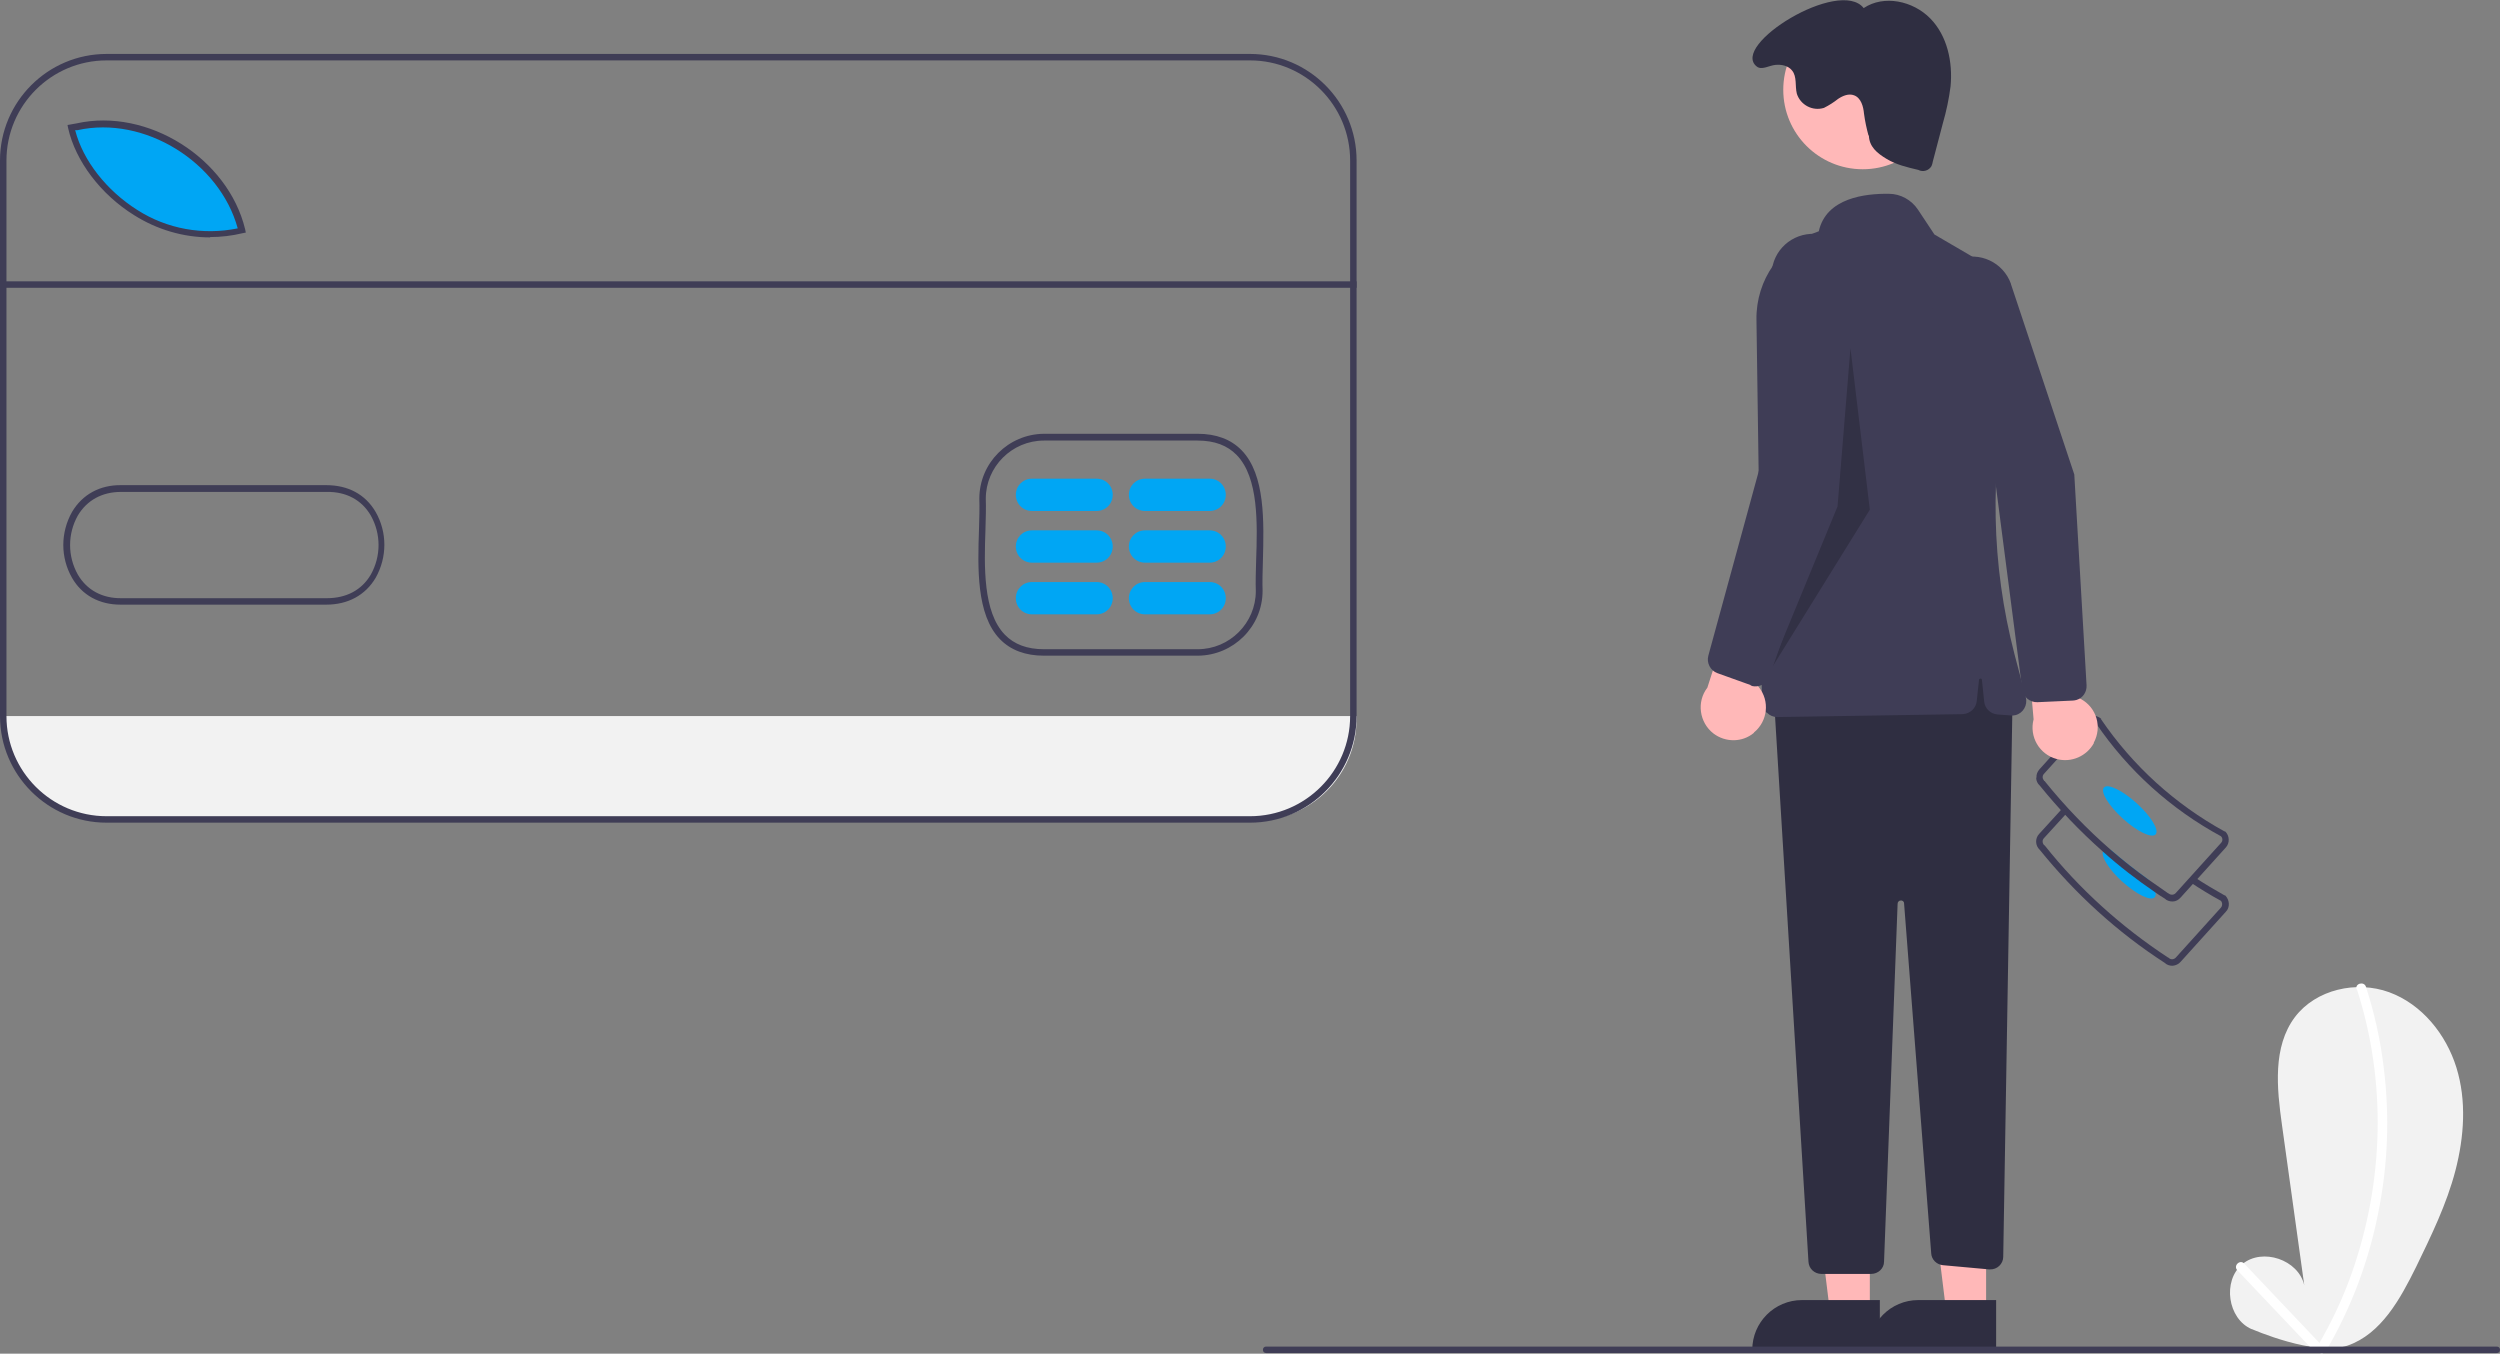 <?xml version="1.0" encoding="UTF-8"?>
<svg id="Ebene_1" xmlns="http://www.w3.org/2000/svg" version="1.1" viewBox="0 0 774 419.1">
  <rect x="0" y="0" width="774" height="419.1" fill="#808080" stroke="none"/>
  <!-- Generator: Adobe Illustrator 29.7.1, SVG Export Plug-In . SVG Version: 2.1.1 Build 8)  -->
  <defs>
    <style>
      .st0 {
        isolation: isolate;
        opacity: .2;
      }

      .st1 {
        fill: #2f2e41;
      }

      .st2 {
        fill: #3f3d56;
      }

      .st3 {
        fill: #00a6f4;
      }

      .st4 {
        fill: #ffb8b8;
      }

      .st5 {
        fill: #fff;
      }

      .st6 {
        fill: #f2f2f2;
      }
    </style>
  </defs>
  <path class="st6" d="M420,221.7v.9c0,17.4-14.1,31.5-31.5,31.5H32.7c-17.4,0-31.5-14.1-31.5-31.5v-.9h418.8Z"/>
  <path class="st3" d="M75.6,71.7c-25.7,6.4-48.8-13.4-52.8-31.8l1.8-.3c21.7-4.8,45.9,10.7,51,32.1Z"/>
  <path class="st6" d="M697.1,411.5c-7.4-3.2-9.1-14.9-2.9-20.1s17.4-1.4,19.2,6.5l-6.9-49.6c-1.6-11.4-2.9-24.2,4-33.4,6.5-8.6,19.1-11.4,29.2-7.7s17.6,13,20.8,23.3,2.4,21.5-.3,31.9-7.5,20.2-12.2,29.9c-4.9,9.9-10.8,20.7-21.2,24.3-10,3.5-29.6-5.1-29.6-5.1Z"/>
  <path class="st5" d="M729.7,306.3c4.6,14.2,6.7,29.1,6.4,44-.3,14.9-3,29.6-7.9,43.6-2.8,8-6.4,15.6-10.7,22.9-.4.7-.1,1.6.6,2,.7.4,1.6.1,2-.5,7.7-13.1,13.1-27.4,16.1-42.3,3.1-15,3.7-30.3,1.8-45.5-1-8.5-2.9-16.9-5.5-25-.6-1.8-3.5-1-2.9.8Z"/>
  <path class="st5" d="M692.7,393.3l23.7,25c1.3,1.4,3.5-.7,2.1-2.1l-23.7-25c-1.3-1.4-3.5.7-2.1,2.1Z"/>
  <path class="st2" d="M672.5,299c-.8,0-1.7-.3-2.3-.9-14.7-9.5-27.7-21.4-38.7-35-1.4-1.3-1.5-3.5-.2-4.9l7.2-7.9,1.5,1.3-7.2,7.9c-.6.6-.5,1.6.1,2.2h.1c10.8,13.6,23.8,25.3,38.3,34.8h.1c.6.7,1.6.6,2.2,0l14-15.5c.5-.6.5-1.5,0-2.1-3.3-1.8-6.4-3.7-9.4-5.7l1.1-1.7c3,2,6.2,3.9,9.4,5.7h.2c1.4,1.4,1.6,3.7.2,5.1h0s-14,15.5-14,15.5c-.6.7-1.5,1.1-2.4,1.2,0,0-.1,0-.2,0Z"/>
  <path class="st3" d="M657,272.9c4.4,4,8.9,6.2,10.1,4.9.3-.4.4-1,.2-1.5-.5-1.5-1.2-2.8-2.2-4-3.9-2.8-7.7-5.8-11.4-9-1.2-.4-2.1-.4-2.5.1,0,0-.1.1-.1.2-.7,1.5,1.8,5.6,6,9.4Z"/>
  <path class="st2" d="M630.4,240.8c0,.9.4,1.8,1.1,2.4,5.9,7.3,12.4,14.1,19.5,20.4,5.1,4.6,10.6,8.8,16.3,12.7,1,.7,1.9,1.3,2.9,1.9.6.6,1.5.9,2.3.9,0,0,.1,0,.2,0,.9,0,1.8-.5,2.4-1.2l14-15.5c1.3-1.4,1.2-3.7-.2-5h-.2c-15.3-8.4-28.4-20.3-38.2-34.7v-.2c-1.6-1.3-3.8-1.2-5.1.2l-14,15.5c-.6.7-1,1.6-.9,2.5ZM632.4,240.7c0-.4.1-.8.4-1.1l14-15.5c.3-.3.7-.5,1.1-.5.4,0,.7,0,1,.3,9.9,14.6,23.2,26.6,38.7,35,.6.6.6,1.5,0,2.1l-14,15.5c-.3.3-.7.5-1.1.5-.4,0-.8-.1-1.1-.4h-.1c-2.1-1.5-4.2-2.9-6.3-4.4-3.9-2.8-7.7-5.8-11.4-9-7.5-6.5-14.4-13.7-20.6-21.4h-.1c-.3-.4-.5-.8-.5-1.2h0Z"/>
  <ellipse class="st3" cx="659.1" cy="250.6" rx="3.2" ry="10.8" transform="translate(31 571) rotate(-47.8)"/>
  <polygon class="st4" points="578.9 406.6 566.6 406.5 560.8 359.3 578.9 359.3 578.9 406.6"/>
  <path class="st1" d="M582,418.4h-39.5v-.5c0-8.5,6.9-15.4,15.4-15.4h24.1s0,15.9,0,15.9Z"/>
  <polygon class="st4" points="614.9 406.6 602.6 406.5 596.8 359.3 614.9 359.3 614.9 406.6"/>
  <path class="st1" d="M618,418.4h-39.5v-.5c0-8.5,6.9-15.4,15.4-15.4h24.1s0,15.9,0,15.9Z"/>
  <path class="st1" d="M623.1,215.4l-2.9,173.7c0,2.2-1.9,4-4.1,3.9,0,0-.2,0-.3,0l-14.3-1.3c-1.9-.2-3.5-1.7-3.6-3.7l-8.4-108.3c0-.6-.5-1-1.1-.9-.5,0-.9.5-.9,1l-4.2,110.8c0,2.1-1.8,3.8-4,3.8h-15.4c-2.1,0-3.9-1.6-4-3.8l-10.8-176.2,64-16,10,17Z"/>
  <circle class="st4" cx="576.7" cy="27.8" r="24.6"/>
  <path class="st2" d="M546.9,220.6c-.9-.8-1.4-2-1.4-3.2l-1.7-118.4c-.2-12.4,7.6-23.4,19.3-27.4,2.3-10.4,14.5-11.7,21.7-11.6,3.6,0,7,1.9,9,4.9l5.1,7.7,11.3,6.6c10.7,6.3,16.2,18.7,13.5,30.8l-1.7,7.9c-6.1,28-5.5,57,1.7,84.7l3.5,13.3c.6,2.4-.8,4.9-3.2,5.5-.5.1-1,.2-1.5.1l-4.1-.3c-2.2-.2-3.9-1.9-4.1-4l-.7-6.7c0-.3-.3-.5-.5-.4-.2,0-.4.2-.4.4l-.7,6.5c-.2,2.3-2.1,4-4.4,4.1l-57.4.9s0,0,0,0c-1.2,0-2.3-.5-3.1-1.3Z"/>
  <path class="st1" d="M578.6,41.9c.1,3.5,2.5,5.5,5.5,7.3s6.4,2.6,9.8,3.4c1.5.8,3.3.2,4.1-1.2.2-.4.3-.9.4-1.4l3.1-11.8c1.1-3.8,1.9-7.6,2.4-11.5.7-7.5-1-15.6-6.3-21s-14.3-7.4-20.6-3.2c-7.5-9.5-41.5,11.5-33.1,18.1,1.5,1.2,3.8-.3,5.7-.5s4,.2,5.2,1.7c1.6,1.9.9,4.8,1.5,7.2,1.1,3.5,4.9,5.5,8.4,4.4,0,0,0,0,0,0,1.6-.8,3-1.7,4.4-2.8,1.5-1,3.3-1.7,4.9-1.1,2.2.8,2.9,3.5,3.1,5.7.3,2.3.8,4.6,1.4,6.8Z"/>
  <polygon class="st0" points="572.9 107.8 568.9 156.8 547.9 207.8 578.9 157.8 572.9 107.8"/>
  <path class="st4" d="M543,226.8c4.3-3.5,5-9.8,1.5-14.1-.4-.5-.8-.9-1.2-1.3l13.4-33.1-18.2,3.7-9.9,30.9c-3.4,4.4-2.5,10.8,1.9,14.2,3.7,2.8,8.9,2.8,12.5-.2h0Z"/>
  <path class="st2" d="M542,212.1l-10.3-3.7c-2.2-.8-3.4-3.2-2.8-5.4l17-62.2,2.6-56.2c.3-7.1,6.3-12.5,13.4-12.2,7.1.3,12.5,6.3,12.2,13.4,0,.1,0,.2,0,.4l-4.6,61.6-21.7,61.7c-.7,1.9-2.5,3.1-4.6,3-.4,0-.8-.1-1.2-.3Z"/>
  <path class="st4" d="M648.2,230c2.7-4.9.9-11-4-13.6-.5-.3-1.1-.5-1.6-.7l-.4-35.7-15.4,10.4,2.8,32.3c-1.4,5.4,1.8,10.9,7.2,12.3,4.5,1.2,9.3-.9,11.5-5h0Z"/>
  <path class="st2" d="M641.7,216.9l-10.9.5c-2.3.1-4.4-1.6-4.7-3.9l-8.3-64-19.3-52.9c-2.4-6.7,1-14,7.7-16.4,6.7-2.4,14,1,16.4,7.7,0,.1,0,.2.1.4l19.5,58.6,3.8,65.3c.1,2-1.1,3.9-3.1,4.5-.4.1-.8.2-1.2.2Z"/>
  <path class="st2" d="M773,418.9h-381c-.6,0-1-.4-1-1s.4-1,1-1h381c.6,0,1,.4,1,1s-.4,1-1,1Z"/>
  <path class="st2" d="M323.2,203c-5.7,0-10.3-1.7-13.6-5.1-7.4-7.6-6.9-22.3-6.5-34.1.1-3.4.2-6.7.1-9.4h0c0-11.1,9-20,20-20.1h47.6c5.7,0,10.3,1.7,13.6,5.1,7.4,7.6,6.9,22.3,6.6,34.1-.1,3.4-.2,6.7-.1,9.4,0,11.1-9,20-20,20.1h-47.6ZM305.2,154.4c.1,2.8,0,6-.1,9.5-.4,11.4-.8,25.6,6,32.6,2.9,3,6.9,4.5,12.1,4.5h47.6c9.9,0,18-8.1,18-18-.1-2.7,0-6,.1-9.5.4-11.4.8-25.6-6-32.6-2.9-3-6.9-4.5-12.1-4.5h-47.6c-9.9,0-18,8.1-18,18Z"/>
  <path class="st2" d="M65.1,73.5c-8.3,0-16.5-2.4-23.6-6.9-10.3-6.4-18.1-16.7-20.4-26.9l-.2-1,2.8-.5c22-4.9,46.9,10.8,52.2,32.8l.2,1-1,.2c-3.3.8-6.7,1.2-10.1,1.2ZM23.3,40.4c2.4,9.3,9.7,18.6,19.2,24.6,9.2,5.9,20.4,7.9,31.1,5.7-5.6-20.5-28.9-35-49.6-30.4h-.8Z"/>
  <path class="st2" d="M37.3,187.2c-6.5,0-11.9-2.9-15-8.3-3.6-6.3-3.6-14,0-20.4,3.2-5.4,8.6-8.4,15.3-8.3h63.4c6.7,0,12.1,2.8,15.3,8.3,3.6,6.3,3.6,14,0,20.4-3.2,5.4-8.6,8.3-15.3,8.3h-63.4c-.1,0-.2,0-.3,0ZM37.4,152.3c-5.8,0-10.5,2.6-13.3,7.3-3.2,5.7-3.2,12.6,0,18.3,2.8,4.8,7.6,7.4,13.6,7.3h63.5c6,0,10.8-2.5,13.6-7.3,3.2-5.7,3.2-12.6,0-18.3-2.8-4.8-7.6-7.4-13.6-7.3h-63.5c0,0-.2,0-.3,0h0Z"/>
  <path class="st3" d="M339.5,158.2h-20c-2.8,0-5-2.2-5-5s2.2-5,5-5h20c2.8,0,5,2.2,5,5s-2.2,5-5,5Z"/>
  <path class="st3" d="M339.5,174.2h-20c-2.8,0-5-2.2-5-5s2.2-5,5-5h20c2.8,0,5,2.2,5,5s-2.2,5-5,5Z"/>
  <path class="st3" d="M339.5,190.2h-20c-2.8,0-5-2.2-5-5s2.2-5,5-5h20c2.8,0,5,2.2,5,5s-2.2,5-5,5Z"/>
  <path class="st3" d="M374.5,158.2h-20c-2.8,0-5-2.2-5-5s2.2-5,5-5h20c2.8,0,5,2.2,5,5s-2.2,5-5,5Z"/>
  <path class="st3" d="M374.5,174.2h-20c-2.8,0-5-2.2-5-5s2.2-5,5-5h20c2.8,0,5,2.2,5,5s-2.2,5-5,5Z"/>
  <path class="st3" d="M374.5,190.2h-20c-2.8,0-5-2.2-5-5s2.2-5,5-5h20c2.8,0,5,2.2,5,5s-2.2,5-5,5Z"/>
  <rect class="st2" x="1.2" y="87.1" width="418.8" height="2"/>
  <path class="st2" d="M387,254.7H33C14.8,254.7,0,239.9,0,221.7V49.7C0,31.5,14.8,16.7,33,16.7h354c18.2,0,33,14.8,33,33v172c0,18.2-14.8,33-33,33ZM33,18.7c-17.1,0-31,13.9-31,31v172c0,17.1,13.9,31,31,31h354c17.1,0,31-13.9,31-31V49.7c0-17.1-13.9-31-31-31H33Z"/>
</svg>